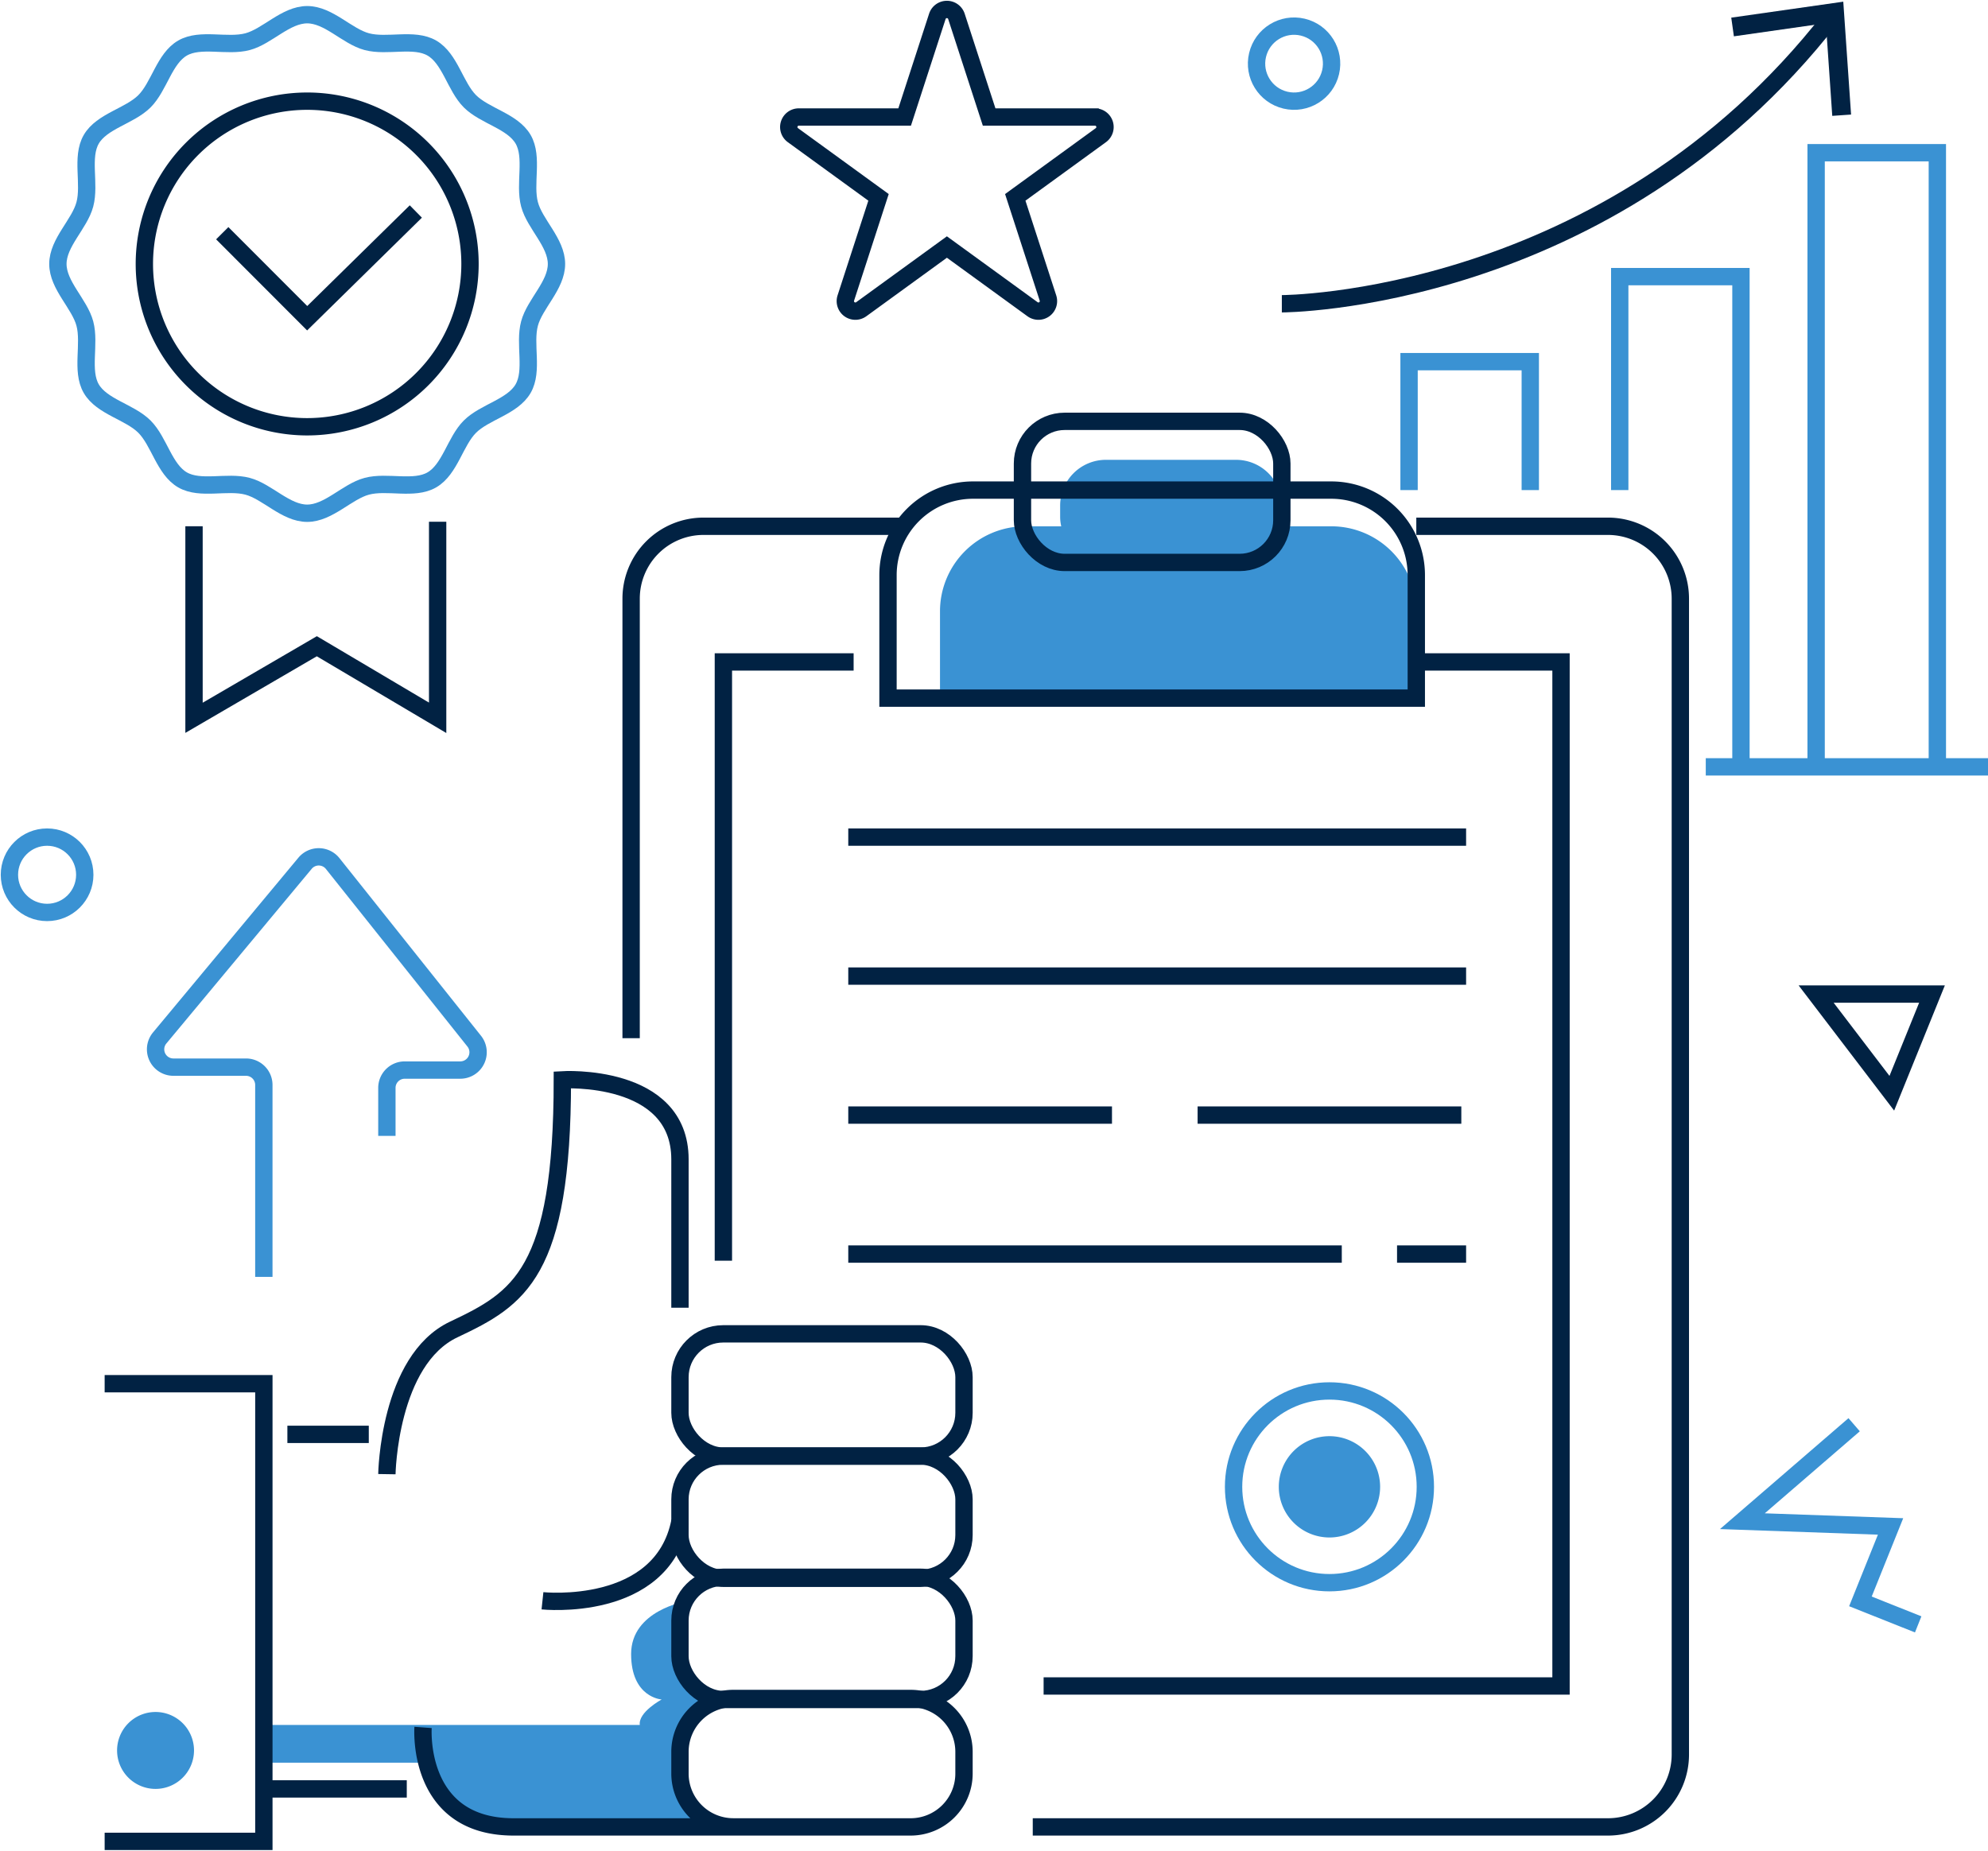 <svg xmlns="http://www.w3.org/2000/svg" xmlns:xlink="http://www.w3.org/1999/xlink" id="Grupo_487" data-name="Grupo 487" width="458.599" height="427" viewBox="0 0 458.599 427"><defs><clipPath id="clip-path"><rect id="Rect&#xE1;ngulo_415" data-name="Rect&#xE1;ngulo 415" width="458.599" height="427" fill="none"></rect></clipPath></defs><g id="Grupo_486" data-name="Grupo 486" clip-path="url(#clip-path)"><path id="Trazado_1201" data-name="Trazado 1201" d="M56.01,377.187H93.628S97.064,392,113.6,392h50.707S152,388.825,152,377.187s10.851-14.581,10.851-14.581-16.032-.785-9.47-22.636c0,0-12.65,2.073-12.65,12.147s7.041,10.489,7.041,10.489-5.456,2.943-5.037,5.88H56.01Z" transform="translate(4.858 29.485)" fill="#3a92d3"></path><path id="Trazado_1202" data-name="Trazado 1202" d="M309.423,132.566V152.6H199.537V132.566a19.615,19.615,0,0,1,19.632-19.607h8.338a9.587,9.587,0,0,1-.253-2.25v-2.527a10.557,10.557,0,0,1,10.562-10.561h29.992a10.562,10.562,0,0,1,10.587,10.561v2.527a9.584,9.584,0,0,1-.252,2.25H289.79a19.615,19.615,0,0,1,19.633,19.607" transform="translate(17.305 8.466)" fill="#3a92d3"></path><path id="Trazado_1203" data-name="Trazado 1203" d="M22.214,293.761H58.941V399.349H22.214" transform="translate(1.927 25.477)" fill="none" stroke="#012243" stroke-miterlimit="10" stroke-width="4"></path><path id="Trazado_1204" data-name="Trazado 1204" d="M82.124,320.227s.417-26.293,15.441-33.388,25.041-12.937,25.041-57.594c0,0,27.128-1.669,27.128,18.363V281.83" transform="translate(7.122 19.879)" fill="none" stroke="#012243" stroke-miterlimit="10" stroke-width="4"></path><path id="Trazado_1205" data-name="Trazado 1205" d="M115.152,341.312s27.545,2.921,31.718-18.364" transform="translate(9.987 28.008)" fill="none" stroke="#012243" stroke-miterlimit="10" stroke-width="4"></path><line id="L&#xED;nea_68" data-name="L&#xED;nea 68" x2="18.781" transform="translate(66.293 330.924)" fill="none" stroke="#012243" stroke-miterlimit="10" stroke-width="4"></line><line id="L&#xED;nea_69" data-name="L&#xED;nea 69" x2="32.97" transform="translate(60.867 412.724)" fill="none" stroke="#012243" stroke-miterlimit="10" stroke-width="4"></line><path id="Trazado_1206" data-name="Trazado 1206" d="M89.807,367.262s-1.669,22.954,20.867,22.954h91.608A12.311,12.311,0,0,0,214.594,377.9V372.9a12.312,12.312,0,0,0-12.312-12.313h-40.9A12.312,12.312,0,0,0,149.071,372.9V377.9a12.311,12.311,0,0,0,12.312,12.312h20.241" transform="translate(7.786 31.272)" fill="none" stroke="#012243" stroke-miterlimit="10" stroke-width="4"></path><rect id="Rect&#xE1;ngulo_411" data-name="Rect&#xE1;ngulo 411" width="65.523" height="28.198" rx="9.985" transform="translate(156.857 363.894)" fill="none" stroke="#012243" stroke-miterlimit="10" stroke-width="4"></rect><rect id="Rect&#xE1;ngulo_412" data-name="Rect&#xE1;ngulo 412" width="65.523" height="28.198" rx="9.985" transform="translate(156.857 335.932)" fill="none" stroke="#012243" stroke-miterlimit="10" stroke-width="4"></rect><rect id="Rect&#xE1;ngulo_413" data-name="Rect&#xE1;ngulo 413" width="65.523" height="28.198" rx="9.985" transform="translate(156.857 307.734)" fill="none" stroke="#012243" stroke-miterlimit="10" stroke-width="4"></rect><path id="Trazado_1207" data-name="Trazado 1207" d="M133.97,229.835V128.419a16.694,16.694,0,0,1,16.694-16.693h45.49" transform="translate(11.619 9.69)" fill="none" stroke="#012243" stroke-miterlimit="10" stroke-width="4"></path><path id="Trazado_1208" data-name="Trazado 1208" d="M153.556,278.671V140.529H183.6" transform="translate(13.317 12.188)" fill="none" stroke="#012243" stroke-miterlimit="10" stroke-width="4"></path><path id="Trazado_1209" data-name="Trazado 1209" d="M307.5,140.529h33.388V376.787H221.531" transform="translate(19.213 12.188)" fill="none" stroke="#012243" stroke-miterlimit="10" stroke-width="4"></path><path id="Trazado_1210" data-name="Trazado 1210" d="M219.227,411.8H351.921A16.7,16.7,0,0,0,368.615,395.1V128.42a16.7,16.7,0,0,0-16.694-16.694H307.705" transform="translate(19.013 9.69)" fill="none" stroke="#012243" stroke-miterlimit="10" stroke-width="4"></path><path id="Trazado_1211" data-name="Trazado 1211" d="M290.753,104.045H208.118A19.615,19.615,0,0,0,188.5,123.66v28.38H310.369V123.66A19.615,19.615,0,0,0,290.753,104.045Z" transform="translate(16.348 9.024)" fill="none" stroke="#012243" stroke-miterlimit="10" stroke-width="4"></path><rect id="Rect&#xE1;ngulo_414" data-name="Rect&#xE1;ngulo 414" width="59.833" height="32.553" rx="9.732" transform="translate(235.868 97.209)" fill="none" stroke="#012243" stroke-miterlimit="10" stroke-width="4"></rect><path id="Trazado_1212" data-name="Trazado 1212" d="M105.765,59.038A37.561,37.561,0,1,1,68.2,21.476,37.563,37.563,0,0,1,105.765,59.038Z" transform="translate(2.658 1.863)" fill="none" stroke="#012243" stroke-miterlimit="10" stroke-width="4"></path><path id="Trazado_1213" data-name="Trazado 1213" d="M127.305,60.63c0,4.951-5,9.178-6.222,13.745-1.262,4.725.916,10.879-1.476,15.015-2.428,4.2-8.87,5.372-12.276,8.777s-4.581,9.847-8.776,12.275c-4.136,2.393-10.291.214-15.015,1.477-4.565,1.22-8.794,6.22-13.745,6.22s-9.179-5-13.745-6.22c-4.724-1.263-10.878.916-15.015-1.478-4.2-2.428-5.372-8.869-8.776-12.275s-9.847-4.581-12.275-8.776c-2.394-4.137-.215-10.291-1.478-15.015-1.22-4.566-6.219-8.794-6.219-13.745s5-9.178,6.219-13.745c1.263-4.725-.915-10.879,1.478-15.015,2.428-4.2,8.87-5.372,12.275-8.777s4.582-9.847,8.777-12.275c4.136-2.393,10.29-.214,15.014-1.477C60.617,8.12,64.844,3.12,69.8,3.12s9.18,5,13.745,6.22c4.724,1.263,10.879-.916,15.016,1.478,4.2,2.428,5.371,8.869,8.775,12.275s9.848,4.581,12.276,8.776c2.392,4.137.214,10.291,1.476,15.015C122.305,51.451,127.305,55.678,127.305,60.63Z" transform="translate(1.066 0.271)" fill="none" stroke="#3a92d3" stroke-miterlimit="10" stroke-width="4"></path><path id="Trazado_1214" data-name="Trazado 1214" d="M47.177,49.911,66.769,69.526,91.833,44.9" transform="translate(4.092 3.894)" fill="none" stroke="#012243" stroke-miterlimit="10" stroke-width="4"></path><path id="Trazado_1215" data-name="Trazado 1215" d="M272.1,69.751s75.34,0,126.665-65.938" transform="translate(23.599 0.331)" fill="none" stroke="#012243" stroke-miterlimit="10" stroke-width="4"></path><path id="Trazado_1216" data-name="Trazado 1216" d="M395.14,26.4l-4.34.3-1.47-21.382-21.222,3.03L367.5,4.041,393.342.357Z" transform="translate(31.872 0.031)" fill="#012243"></path><path id="Trazado_1217" data-name="Trazado 1217" d="M299.107,106.41V76.778H327.07V106.41" transform="translate(25.941 6.659)" fill="none" stroke="#3a92d3" stroke-miterlimit="10" stroke-width="4"></path><path id="Trazado_1218" data-name="Trazado 1218" d="M343.827,107.975V58.728H371.79v113.1" transform="translate(29.819 5.093)" fill="none" stroke="#3a92d3" stroke-miterlimit="10" stroke-width="4"></path><path id="Trazado_1219" data-name="Trazado 1219" d="M385.516,174.111V32.421h27.963v141.69" transform="translate(33.435 2.812)" fill="none" stroke="#3a92d3" stroke-miterlimit="10" stroke-width="4"></path><line id="L&#xED;nea_70" data-name="L&#xED;nea 70" x1="65.106" transform="translate(393.493 176.923)" fill="none" stroke="#3a92d3" stroke-miterlimit="10" stroke-width="4"></line><path id="Trazado_1220" data-name="Trazado 1220" d="M294.827,316.584A11.686,11.686,0,1,1,283.142,304.9a11.685,11.685,0,0,1,11.686,11.686" transform="translate(23.543 26.443)" fill="#3a92d3"></path><circle id="Elipse_35" data-name="Elipse 35" cx="22.119" cy="22.119" r="22.119" transform="translate(284.565 320.907)" fill="none" stroke="#3a92d3" stroke-miterlimit="10" stroke-width="4"></circle><path id="Trazado_1221" data-name="Trazado 1221" d="M58,278.821V234.535a4.109,4.109,0,0,0-4.109-4.109H37.137a4.109,4.109,0,0,1-3.159-6.738l33.528-40.3a4.109,4.109,0,0,1,6.373.067l32.65,40.976a4.109,4.109,0,0,1-3.215,6.669H90.493a4.109,4.109,0,0,0-4.109,4.11v11.074" transform="translate(2.864 15.776)" fill="none" stroke="#3a92d3" stroke-miterlimit="10" stroke-width="4"></path><circle id="Elipse_36" data-name="Elipse 36" cx="8.691" cy="8.691" r="8.691" transform="translate(2.173 193.13)" fill="none" stroke="#3a92d3" stroke-miterlimit="10" stroke-width="4"></circle><path id="Trazado_1222" data-name="Trazado 1222" d="M219.683,45.36l7.545,23.22a2.316,2.316,0,0,1-3.563,2.59L203.913,56.819,184.159,71.17a2.315,2.315,0,0,1-3.562-2.59l7.544-23.22L168.389,31.009a2.315,2.315,0,0,1,1.361-4.188h24.417L201.71,3.6a2.316,2.316,0,0,1,4.4,0l7.545,23.221h24.415a2.315,2.315,0,0,1,1.361,4.188Z" transform="translate(14.521 0.173)" fill="none" stroke="#012243" stroke-miterlimit="10" stroke-width="4"></path><circle id="Elipse_37" data-name="Elipse 37" cx="8.655" cy="8.655" r="8.655" transform="translate(288.109 21.119) rotate(-76.717)" fill="none" stroke="#3a92d3" stroke-miterlimit="10" stroke-width="4"></circle><path id="Trazado_1223" data-name="Trazado 1223" d="M395.643,302.47l-25.782,22.254,34.182,1.211-6.952,17.289,13.325,5.306" transform="translate(32.077 26.232)" fill="none" stroke="#3a92d3" stroke-miterlimit="10" stroke-width="4"></path><path id="Trazado_1224" data-name="Trazado 1224" d="M385.516,211.038l17.459,22.885,9.27-22.885Z" transform="translate(33.435 18.303)" fill="none" stroke="#012243" stroke-miterlimit="10" stroke-width="4"></path><line id="L&#xED;nea_71" data-name="L&#xED;nea 71" x2="142.524" transform="translate(195.682 193.13)" fill="none" stroke="#012243" stroke-miterlimit="10" stroke-width="4"></line><line id="L&#xED;nea_72" data-name="L&#xED;nea 72" x2="142.524" transform="translate(195.682 225.196)" fill="none" stroke="#012243" stroke-miterlimit="10" stroke-width="4"></line><line id="L&#xED;nea_73" data-name="L&#xED;nea 73" x2="60.834" transform="translate(195.682 257.262)" fill="none" stroke="#012243" stroke-miterlimit="10" stroke-width="4"></line><line id="L&#xED;nea_74" data-name="L&#xED;nea 74" x2="60.834" transform="translate(276.268 257.262)" fill="none" stroke="#012243" stroke-miterlimit="10" stroke-width="4"></line><line id="L&#xED;nea_75" data-name="L&#xED;nea 75" x2="113.846" transform="translate(195.682 289.328)" fill="none" stroke="#012243" stroke-miterlimit="10" stroke-width="4"></line><line id="L&#xED;nea_76" data-name="L&#xED;nea 76" x2="15.932" transform="translate(322.275 289.328)" fill="none" stroke="#012243" stroke-miterlimit="10" stroke-width="4"></line><path id="Trazado_1225" data-name="Trazado 1225" d="M41.185,111.809V156l28.331-16.512L97.384,156V110.766" transform="translate(3.572 9.606)" fill="none" stroke="#012243" stroke-miterlimit="10" stroke-width="4"></path><path id="Trazado_1226" data-name="Trazado 1226" d="M42.6,372.327a8.874,8.874,0,1,1-8.874-8.874,8.874,8.874,0,0,1,8.874,8.874" transform="translate(2.155 31.521)" fill="#3a92d3"></path></g></svg>